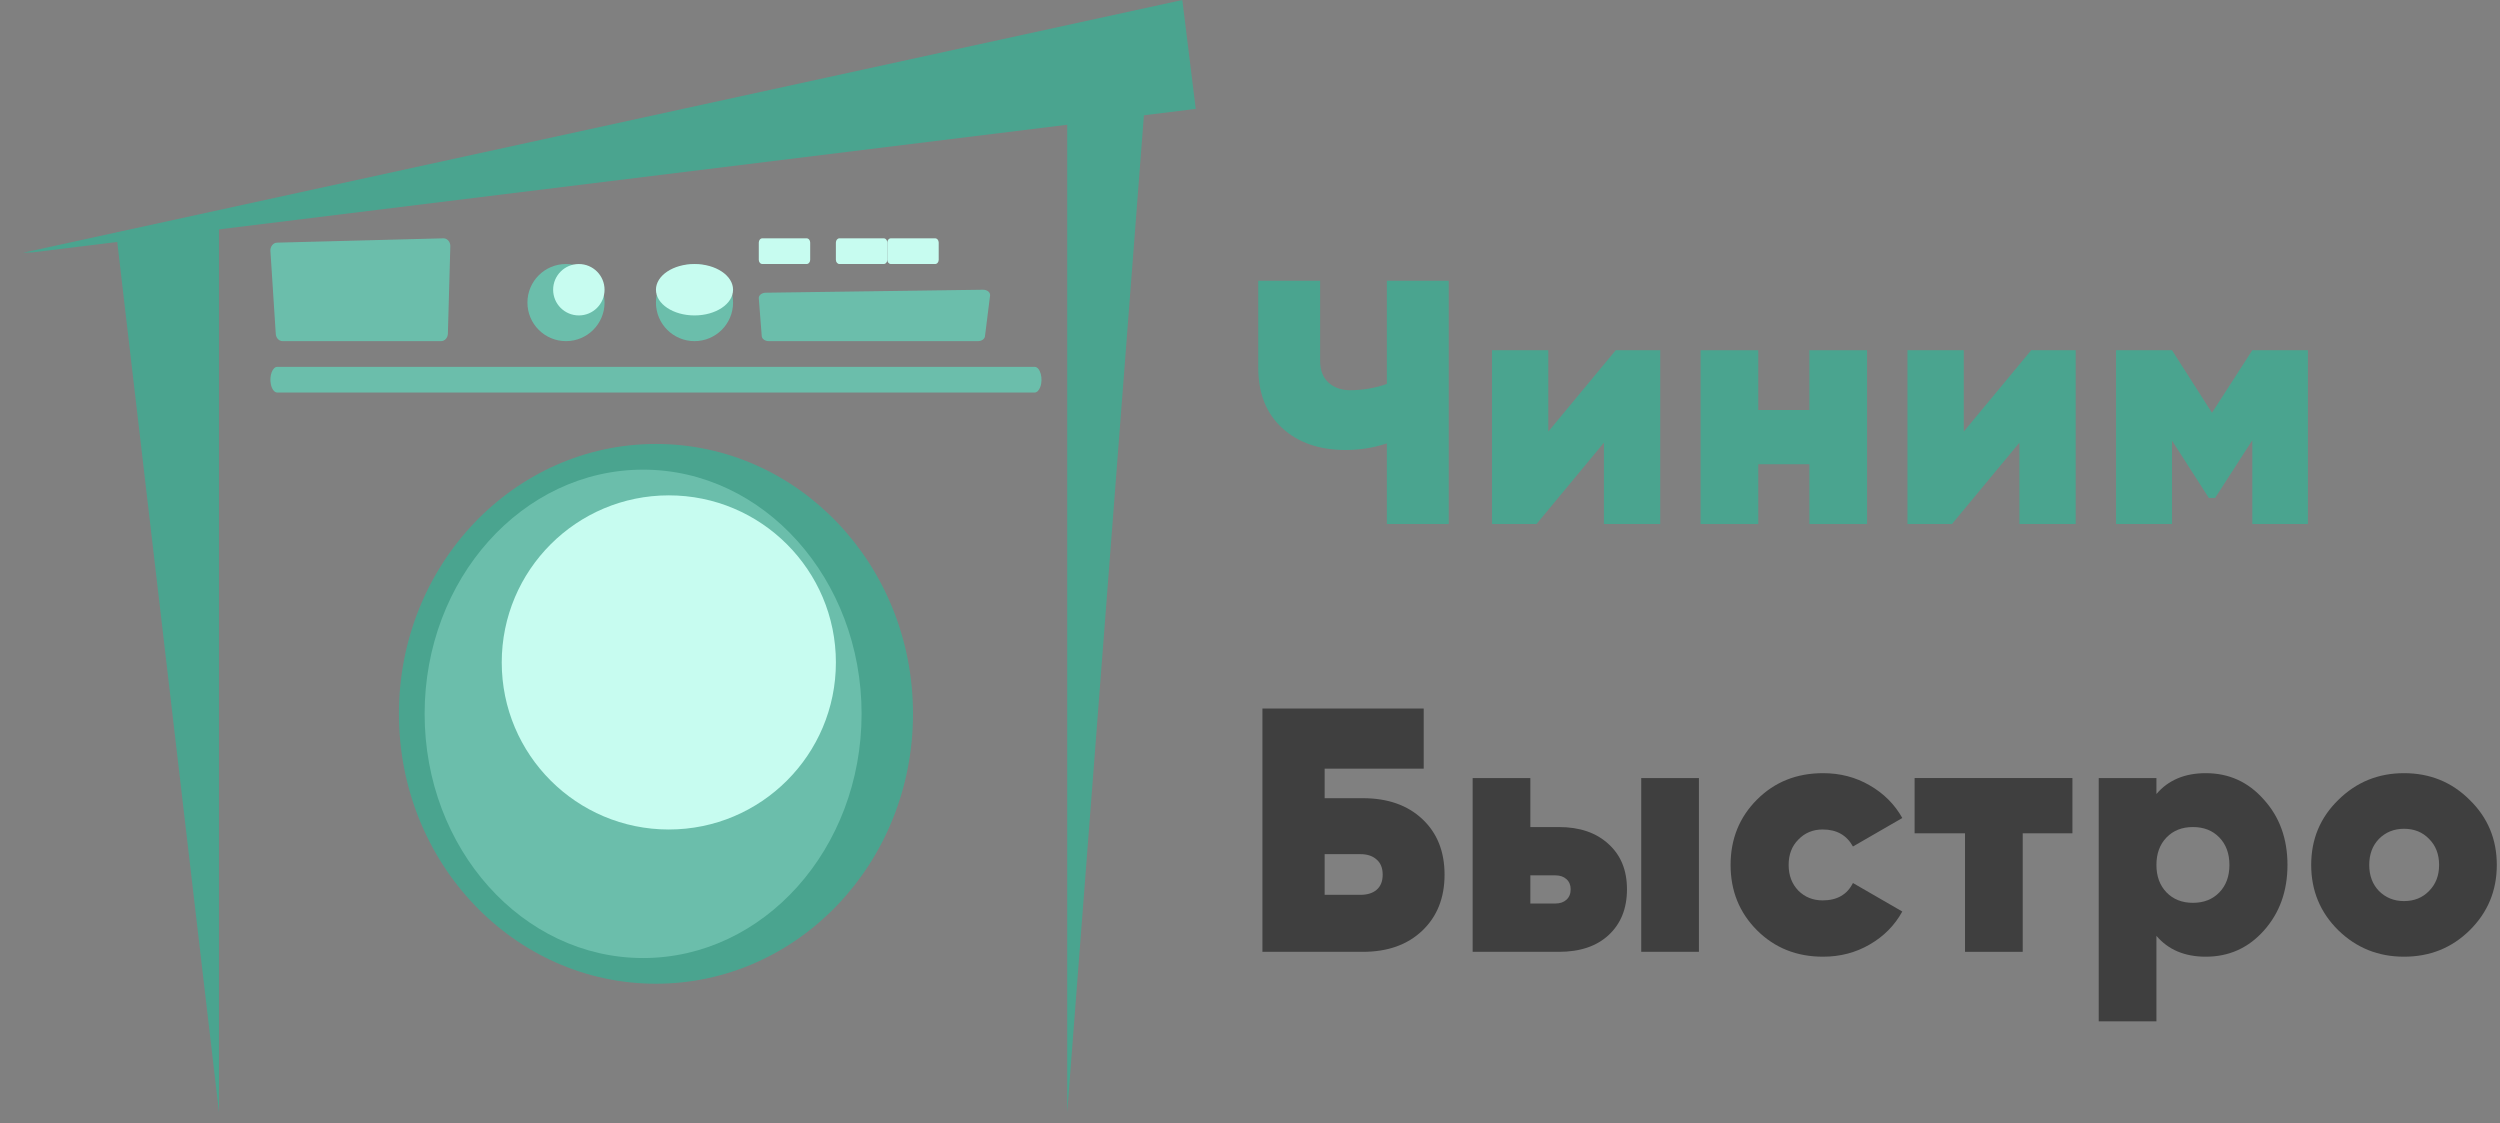 <?xml version="1.0" encoding="UTF-8"?> <svg xmlns="http://www.w3.org/2000/svg" width="187" height="84" viewBox="0 0 187 84" fill="none"><rect x="0" y="0" width="187" height="84" fill="#808080" stroke="none"/> <path d="M103.737 20.997H108.365V39.197H103.737V33.165C102.749 33.494 101.718 33.659 100.643 33.659C98.684 33.659 97.107 33.113 95.911 32.021C94.715 30.929 94.117 29.421 94.117 27.497V20.997H98.745V27.003C98.745 27.696 98.953 28.233 99.369 28.615C99.785 28.996 100.323 29.187 100.981 29.187C101.935 29.187 102.853 29.031 103.737 28.719V20.997Z" fill="#4AA48F"></path> <path d="M120.857 26.197H124.185V39.197H119.973V33.113L114.929 39.197H111.601V26.197H115.813V32.281L120.857 26.197Z" fill="#4AA48F"></path> <path d="M135.341 26.197H139.657V39.197H135.341V34.725H131.519V39.197H127.203V26.197H131.519V30.669H135.341V26.197Z" fill="#4AA48F"></path> <path d="M151.934 26.197H155.262V39.197H151.05V33.113L146.006 39.197H142.678V26.197H146.89V32.281L151.934 26.197Z" fill="#4AA48F"></path> <path d="M172.632 26.197V39.197H168.472V32.931L165.69 37.247H165.222L162.466 32.957V39.197H158.28V26.197H162.466L165.456 30.877L168.472 26.197H172.632Z" fill="#4AA48F"></path> <path d="M101.943 59.705C103.798 59.705 105.28 60.225 106.389 61.265C107.499 62.305 108.053 63.691 108.053 65.425C108.053 67.158 107.499 68.553 106.389 69.611C105.28 70.668 103.798 71.197 101.943 71.197H94.429V52.997H106.493V57.495H99.083V59.705H101.943ZM101.761 66.933C102.264 66.933 102.663 66.811 102.957 66.569C103.269 66.309 103.425 65.927 103.425 65.425C103.425 64.922 103.269 64.541 102.957 64.281C102.663 64.021 102.264 63.891 101.761 63.891H99.083V66.933H101.761Z" fill="#3F3F3F"></path> <path d="M116.602 61.863C118.162 61.863 119.401 62.287 120.32 63.137C121.239 63.969 121.698 65.095 121.698 66.517C121.698 67.955 121.239 69.099 120.32 69.949C119.419 70.781 118.179 71.197 116.602 71.197H110.154V58.197H114.47V61.863H116.602ZM122.764 58.197H127.08V71.197H122.764V58.197ZM116.342 67.583C116.689 67.583 116.966 67.487 117.174 67.297C117.382 67.106 117.486 66.846 117.486 66.517C117.486 66.205 117.382 65.953 117.174 65.763C116.966 65.572 116.689 65.477 116.342 65.477H114.47V67.583H116.342Z" fill="#3F3F3F"></path> <path d="M136.364 71.561C134.388 71.561 132.742 70.902 131.424 69.585C130.107 68.267 129.448 66.638 129.448 64.697C129.448 62.755 130.107 61.126 131.424 59.809C132.742 58.491 134.388 57.833 136.364 57.833C137.647 57.833 138.808 58.136 139.848 58.742C140.906 59.349 141.72 60.164 142.292 61.187L138.6 63.319C138.132 62.469 137.378 62.045 136.338 62.045C135.61 62.045 135.004 62.296 134.518 62.799C134.033 63.284 133.79 63.917 133.79 64.697C133.79 65.477 134.033 66.118 134.518 66.621C135.004 67.106 135.61 67.349 136.338 67.349C137.413 67.349 138.167 66.915 138.6 66.049L142.292 68.181C141.72 69.221 140.906 70.044 139.848 70.651C138.808 71.257 137.647 71.561 136.364 71.561Z" fill="#3F3F3F"></path> <path d="M155.017 58.197V62.331H151.299V71.197H146.983V62.331H143.213V58.197H155.017Z" fill="#3F3F3F"></path> <path d="M164.993 57.833C166.727 57.833 168.174 58.491 169.335 59.809C170.514 61.109 171.103 62.738 171.103 64.697C171.103 66.655 170.514 68.293 169.335 69.611C168.174 70.911 166.727 71.561 164.993 71.561C163.416 71.561 162.185 71.041 161.301 70.001V76.397H156.985V58.197H161.301V59.393C162.185 58.353 163.416 57.833 164.993 57.833ZM162.055 66.751C162.558 67.271 163.217 67.531 164.031 67.531C164.846 67.531 165.505 67.271 166.007 66.751C166.51 66.231 166.761 65.546 166.761 64.697C166.761 63.847 166.51 63.163 166.007 62.643C165.505 62.123 164.846 61.863 164.031 61.863C163.217 61.863 162.558 62.123 162.055 62.643C161.553 63.163 161.301 63.847 161.301 64.697C161.301 65.546 161.553 66.231 162.055 66.751Z" fill="#3F3F3F"></path> <path d="M179.819 71.561C177.895 71.561 176.257 70.902 174.905 69.585C173.553 68.25 172.877 66.621 172.877 64.697C172.877 62.773 173.553 61.152 174.905 59.835C176.257 58.5 177.895 57.833 179.819 57.833C181.761 57.833 183.399 58.5 184.733 59.835C186.085 61.152 186.761 62.773 186.761 64.697C186.761 66.621 186.085 68.25 184.733 69.585C183.399 70.902 181.761 71.561 179.819 71.561ZM179.819 67.401C180.582 67.401 181.206 67.149 181.691 66.647C182.194 66.144 182.445 65.494 182.445 64.697C182.445 63.899 182.194 63.249 181.691 62.747C181.206 62.244 180.582 61.993 179.819 61.993C179.074 61.993 178.45 62.244 177.947 62.747C177.462 63.249 177.219 63.899 177.219 64.697C177.219 65.494 177.462 66.144 177.947 66.647C178.45 67.149 179.074 67.401 179.819 67.401Z" fill="#3F3F3F"></path> <path d="M68.292 53.395C68.292 64.545 59.684 73.583 49.065 73.583C38.447 73.583 29.839 64.545 29.839 53.395C29.839 42.246 38.447 33.208 49.065 33.208C59.684 33.208 68.292 42.246 68.292 53.395Z" fill="#4AA48F"></path> <path d="M64.447 53.395C64.447 63.483 57.13 71.661 48.104 71.661C39.078 71.661 31.762 63.483 31.762 53.395C31.762 43.308 39.078 35.13 48.104 35.13C57.13 35.13 64.447 43.308 64.447 53.395Z" fill="#6BBEAB"></path> <path d="M62.525 49.55C62.525 56.452 56.929 62.047 50.028 62.047C43.126 62.047 37.53 56.452 37.53 49.55C37.53 42.648 43.126 37.053 50.028 37.053C56.929 37.053 62.525 42.648 62.525 49.55Z" fill="#C7FCF0"></path> <path d="M77.389 29.362H20.741C20.524 29.362 20.33 29.109 20.257 28.728C20.135 28.102 20.385 27.44 20.741 27.44H77.389C77.805 27.44 78.049 28.312 77.812 28.949C77.716 29.208 77.558 29.362 77.389 29.362Z" fill="#6BBEAB"></path> <path d="M20.227 18.768L20.628 24.983C20.648 25.284 20.87 25.517 21.138 25.517H32.991C33.267 25.517 33.493 25.27 33.502 24.959L33.684 18.421C33.693 18.09 33.454 17.819 33.161 17.827L20.725 18.15C20.433 18.158 20.206 18.44 20.227 18.768Z" fill="#6BBEAB"></path> <path d="M56.758 22.322L56.979 25.148C56.998 25.356 57.229 25.517 57.505 25.517H73.151C73.436 25.517 73.67 25.346 73.678 25.132L74.06 22.082C74.07 21.854 73.823 21.666 73.521 21.672L57.273 21.895C56.971 21.901 56.736 22.095 56.758 22.322Z" fill="#6BBEAB"></path> <path d="M60.334 19.749H57.025C56.877 19.749 56.757 19.608 56.757 19.433V18.143C56.757 17.968 56.877 17.826 57.025 17.826H60.334C60.482 17.826 60.602 17.968 60.602 18.143V19.433C60.602 19.608 60.482 19.749 60.334 19.749Z" fill="#C7FCF0"></path> <path d="M66.102 19.749H62.792C62.645 19.749 62.524 19.608 62.524 19.433V18.143C62.524 17.968 62.644 17.826 62.792 17.826H66.102C66.249 17.826 66.37 17.968 66.37 18.143V19.433C66.37 19.608 66.25 19.749 66.102 19.749Z" fill="#C7FCF0"></path> <path d="M69.947 19.749H66.638C66.491 19.749 66.37 19.608 66.37 19.433V18.143C66.37 17.969 66.49 17.826 66.638 17.826H69.947C70.095 17.826 70.215 17.968 70.215 18.143V19.433C70.215 19.608 70.095 19.749 69.947 19.749Z" fill="#C7FCF0"></path> <path d="M42.336 25.517C43.929 25.517 45.22 24.226 45.22 22.633C45.22 21.04 43.929 19.749 42.336 19.749C40.743 19.749 39.452 21.04 39.452 22.633C39.452 24.226 40.743 25.517 42.336 25.517Z" fill="#6BBEAB"></path> <path d="M43.298 23.594C44.359 23.594 45.22 22.734 45.22 21.672C45.22 20.61 44.359 19.749 43.298 19.749C42.236 19.749 41.375 20.61 41.375 21.672C41.375 22.734 42.236 23.594 43.298 23.594Z" fill="#C7FCF0"></path> <path d="M51.949 25.517C53.542 25.517 54.833 24.226 54.833 22.633C54.833 21.04 53.542 19.749 51.949 19.749C50.357 19.749 49.065 21.04 49.065 22.633C49.065 24.226 50.357 25.517 51.949 25.517Z" fill="#6BBEAB"></path> <path d="M51.949 23.594C53.542 23.594 54.833 22.734 54.833 21.672C54.833 20.61 53.542 19.749 51.949 19.749C50.357 19.749 49.065 20.61 49.065 21.672C49.065 22.734 50.357 23.594 51.949 23.594Z" fill="#C7FCF0"></path> <path d="M8.69 17.416L16.381 15.904V83.197L8.69 17.416Z" fill="#4AA48F"></path> <path d="M79.828 8.213H85.596L79.828 83.197V83.197V8.213Z" fill="#4AA48F"></path> <path d="M1.726 18.904L88.437 1.02983e-05L89.441 8.144L2.461 18.875L1.726 18.904Z" fill="#4AA48F"></path> </svg> 